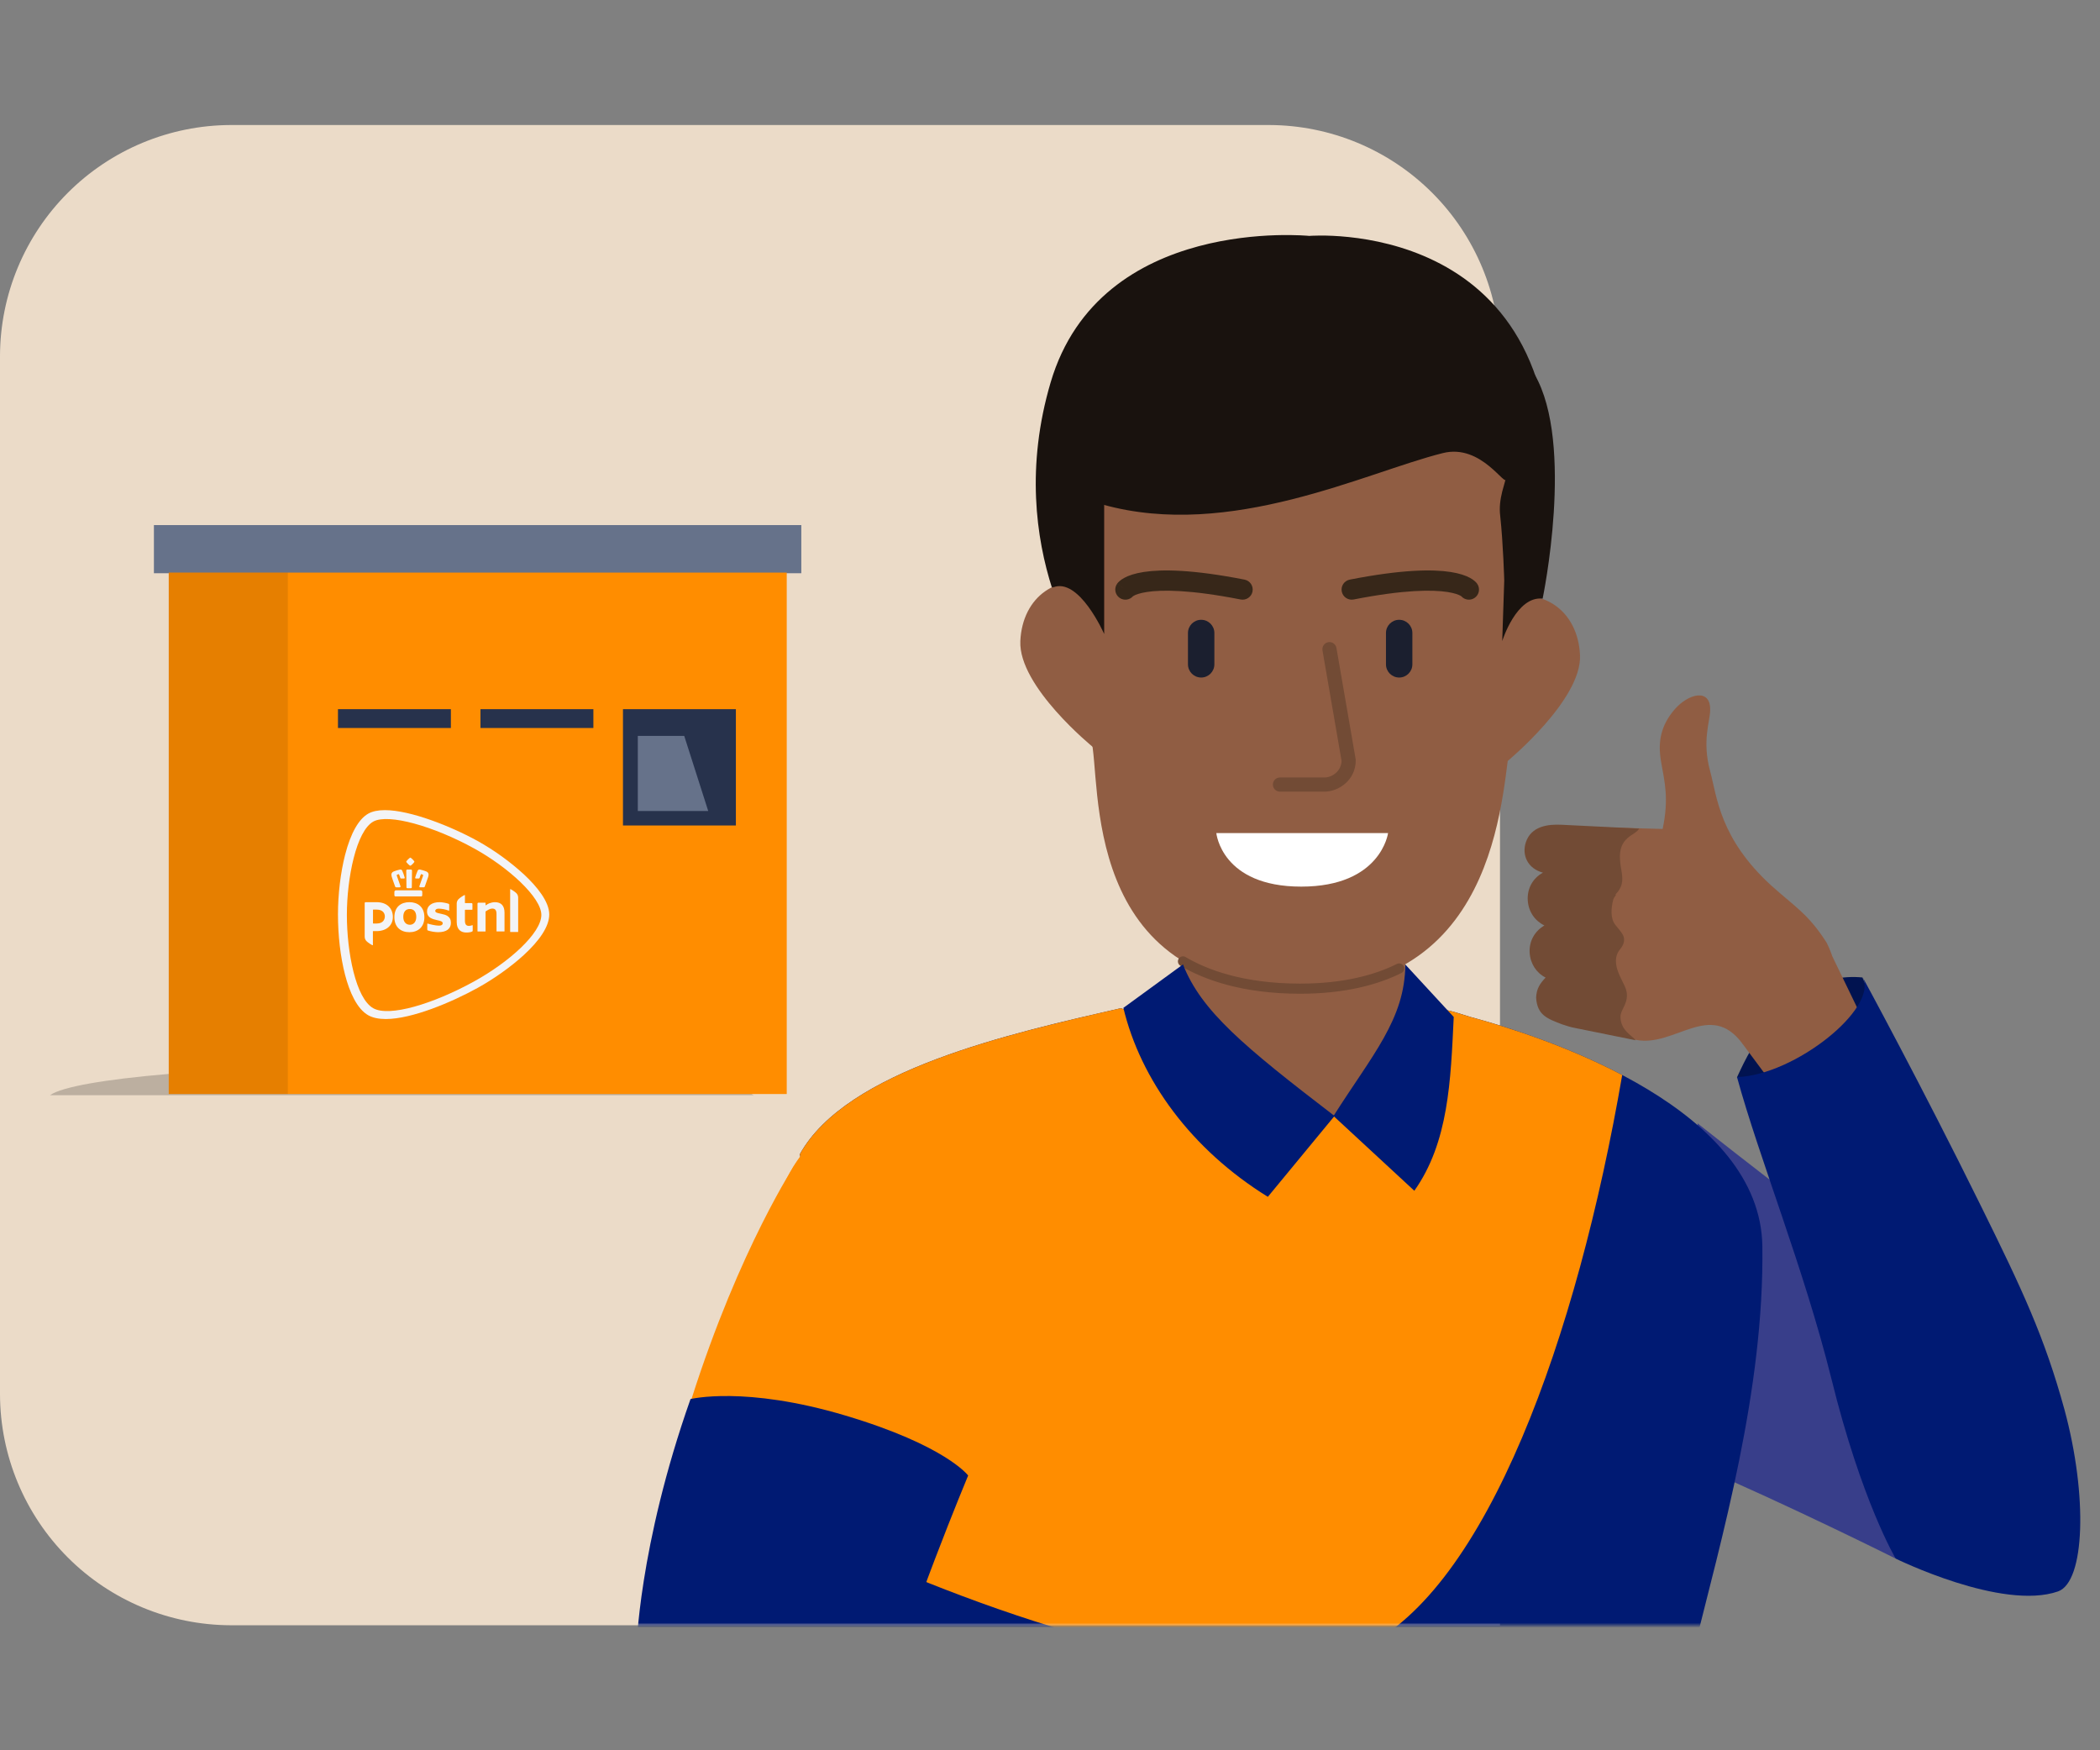 <svg width="420" height="350" viewBox="0 0 420 350" fill="none" xmlns="http://www.w3.org/2000/svg">
<rect x="0" y="0" width="420" height="350" fill="#808080" stroke="none"/>
<path d="M300 325V71.154C299.964 58.925 295.09 47.206 286.442 38.558C277.794 29.91 266.075 25.036 253.845 25H46.154C33.925 25.036 22.206 29.91 13.558 38.558C4.91 47.206 0.036 58.925 0 71.154L0 278.845C0.036 291.075 4.91 302.794 13.558 311.442C22.206 320.09 33.925 324.964 46.154 325H300Z" fill="#EBDBC8"/>
<mask id="mask0_3736_1189" style="mask-type:alpha" maskUnits="userSpaceOnUse" x="0" y="25" width="420" height="300">
<path d="M0 325V71.154C0.036 58.925 4.91 47.206 13.558 38.558C22.206 29.91 33.925 25.036 46.154 25H373.845C386.075 25.036 397.794 29.91 406.442 38.558C415.09 47.206 419.964 58.925 420 71.154V278.845C419.964 291.075 415.09 302.794 406.442 311.442C397.794 320.09 386.075 324.964 373.845 325H0Z" fill="white"/>
</mask>
<g mask="url(#mask0_3736_1189)">
<path fill-rule="evenodd" clip-rule="evenodd" d="M150.719 219C145.958 215.647 116.281 213.062 80.358 213.062C44.438 213.062 14.761 215.647 10 219H150.719Z" fill="black" fill-opacity="0.2"/>
<path fill-rule="evenodd" clip-rule="evenodd" d="M30.782 105L57.882 105L160.262 105V114.627H136.173H30.782V105Z" fill="#66728A"/>
<path fill-rule="evenodd" clip-rule="evenodd" d="M33.75 218.77H157.347V114.5L57.568 114.5H33.75V218.77Z" fill="#FF8D00"/>
<path fill-rule="evenodd" clip-rule="evenodd" d="M33.75 218.77H57.568V114.5H33.75V218.77Z" fill="black" fill-opacity="0.1"/>
<rect x="67.593" y="141.812" width="22.584" height="3.764" fill="#27324C"/>
<rect x="96.093" y="141.812" width="22.584" height="3.764" fill="#27324C"/>
<rect x="124.593" y="141.812" width="22.584" height="23.258" fill="#27324C"/>
<path fill-rule="evenodd" clip-rule="evenodd" d="M127.562 147.156L136.846 147.156L141.645 162.178H127.562V147.156Z" fill="#66728A"/>
<path fill-rule="evenodd" clip-rule="evenodd" d="M81.874 180.406C80.212 180.406 78.875 181.335 78.875 183.412C78.875 185.446 80.215 186.412 81.876 186.412C83.538 186.412 84.875 185.443 84.875 183.413C84.872 181.335 83.531 180.406 81.874 180.406ZM81.957 184.921C81.214 184.921 80.656 184.356 80.656 183.348C80.656 182.251 81.214 181.771 81.957 181.771C82.699 181.771 83.254 182.251 83.254 183.348C83.254 184.362 82.696 184.927 81.957 184.927V184.921ZM92.987 180.535C92.987 180.55 92.993 180.564 93.004 180.574C93.014 180.585 93.029 180.591 93.043 180.59H94.306C94.406 180.59 94.487 180.671 94.487 180.77V181.864C94.487 181.895 94.463 181.919 94.432 181.919H93.043C93.029 181.919 93.014 181.925 93.004 181.935C92.993 181.945 92.987 181.96 92.987 181.975V184.096C92.987 184.909 93.295 185.15 93.811 185.15C94.052 185.15 94.429 185.005 94.485 185.005C94.516 185.005 94.541 185.03 94.541 185.062V186.108C94.543 186.175 94.506 186.237 94.447 186.268C94.219 186.391 93.832 186.475 93.263 186.475C92.268 186.475 91.344 185.974 91.344 184.375V180.69C91.344 180.373 91.462 180.067 91.674 179.83C91.942 179.54 92.808 178.98 92.919 178.98C92.968 178.98 92.987 178.995 92.987 179.04V180.535ZM72.937 180.592C72.937 180.49 73.02 180.406 73.123 180.406H75.311C77.459 180.406 78.572 181.698 78.572 183.366C78.572 185.033 77.327 186.194 75.277 186.194H74.635C74.62 186.194 74.606 186.2 74.596 186.211C74.585 186.221 74.579 186.236 74.58 186.251V188.957C74.58 189.002 74.561 189.017 74.512 189.017C74.4 189.017 73.535 188.462 73.267 188.166C73.055 187.93 72.937 187.624 72.937 187.307V180.592ZM76.969 183.265C76.969 182.556 76.51 181.891 75.298 181.891H74.655C74.624 181.891 74.6 181.917 74.6 181.947V184.617C74.6 184.648 74.624 184.673 74.655 184.674H75.33C76.774 184.673 76.969 183.669 76.969 183.265ZM90.183 184.521C90.183 185.739 89.311 186.409 87.598 186.409C86.913 186.39 86.234 186.275 85.58 186.069C85.504 186.043 85.453 185.971 85.453 185.89V184.756C85.453 184.737 85.461 184.72 85.474 184.707C85.487 184.694 85.505 184.687 85.524 184.688H85.547C85.912 184.804 87.094 185.097 87.726 185.097C88.098 185.097 88.293 185.042 88.418 184.919C88.499 184.844 88.544 184.738 88.543 184.628C88.543 184.256 88.076 184.153 87.624 184.047C87.568 184.034 87.592 184.047 87.44 184.005C86.452 183.771 85.406 183.53 85.406 182.261C85.393 181.724 85.648 181.214 86.086 180.902C86.522 180.576 87.165 180.406 87.93 180.406C88.533 180.43 89.13 180.535 89.705 180.719C89.785 180.744 89.84 180.817 89.841 180.9V182.033C89.84 182.056 89.828 182.076 89.809 182.089C89.79 182.101 89.767 182.104 89.746 182.096C89.1 181.847 88.416 181.714 87.725 181.702C87.316 181.702 87.052 181.879 87.052 182.154C87.052 182.471 87.439 182.556 87.924 182.665L88.32 182.755C88.721 182.843 89.135 182.933 89.483 183.156C89.953 183.464 90.183 183.91 90.183 184.521ZM99.338 186.258C99.318 186.257 99.303 186.241 99.303 186.222V182.774C99.303 182.009 99.043 181.682 98.431 181.682C98.169 181.696 97.914 181.774 97.689 181.91C97.43 182.055 97.226 182.186 97.153 182.229C97.129 182.248 97.114 182.275 97.111 182.305V186.228C97.111 186.247 97.095 186.263 97.076 186.264H95.534C95.515 186.263 95.5 186.247 95.5 186.228V180.676C95.5 180.633 95.517 180.591 95.548 180.56C95.579 180.529 95.621 180.512 95.665 180.512H97.073C97.093 180.512 97.109 180.528 97.109 180.547V180.983C97.109 181.009 97.131 181.031 97.157 181.031C97.167 181.031 97.177 181.028 97.185 181.022L97.231 180.987C97.42 180.845 97.626 180.728 97.844 180.637C98.208 180.495 98.593 180.417 98.983 180.406C100.239 180.406 100.903 181.133 100.903 182.492V186.222C100.903 186.242 100.886 186.258 100.866 186.258H99.338ZM102.066 186.363C102.057 186.363 102.048 186.359 102.041 186.352C102.034 186.345 102.031 186.336 102.031 186.327V177.834C102.031 177.803 102.039 177.793 102.079 177.793C102.175 177.793 103.032 178.332 103.31 178.639C103.518 178.871 103.634 179.172 103.634 179.484V186.327C103.634 186.336 103.631 186.345 103.624 186.352C103.617 186.359 103.608 186.363 103.599 186.363H102.066ZM82.066 171.5C82.035 171.501 82.004 171.51 81.978 171.528C81.721 171.721 81.491 171.948 81.293 172.202C81.235 172.263 81.235 172.359 81.293 172.421C81.48 172.66 81.694 172.876 81.933 173.065C81.969 173.096 82.015 173.114 82.063 173.115C82.112 173.114 82.158 173.096 82.195 173.065C82.434 172.877 82.648 172.661 82.833 172.421C82.893 172.359 82.893 172.261 82.833 172.199C82.639 171.948 82.412 171.724 82.159 171.532C82.13 171.512 82.097 171.501 82.062 171.5H82.066ZM81.829 173.874C81.706 173.874 81.575 173.874 81.441 173.884C81.394 173.883 81.349 173.902 81.317 173.936C81.273 173.985 81.249 174.047 81.25 174.112C81.25 174.378 81.272 175.78 81.283 176.674C81.283 177.109 81.292 177.417 81.293 177.428C81.292 177.479 81.311 177.529 81.346 177.566C81.382 177.603 81.431 177.624 81.482 177.625H82.174C82.278 177.624 82.362 177.54 82.362 177.436C82.362 177.433 82.362 177.429 82.362 177.426C82.362 177.406 82.377 176.212 82.403 174.153V174.112C82.404 174.047 82.381 173.984 82.338 173.935C82.304 173.901 82.258 173.883 82.21 173.884C82.079 173.884 81.948 173.874 81.823 173.874H81.829ZM83.888 173.874C83.73 173.873 83.588 173.969 83.529 174.115C83.331 174.555 83.167 175.009 83.041 175.475C83.023 175.523 83.029 175.577 83.058 175.62C83.091 175.659 83.14 175.679 83.191 175.674H83.734C83.817 175.685 83.895 175.635 83.92 175.555C83.989 175.306 84.078 175.063 84.186 174.829C84.186 174.829 84.196 174.81 84.229 174.81C84.242 174.808 84.255 174.808 84.269 174.81L84.545 174.901C84.573 174.912 84.595 174.934 84.607 174.962C84.629 175.008 84.631 175.06 84.614 175.107C84.614 175.116 84.056 176.668 83.888 177.183C83.861 177.245 83.865 177.315 83.9 177.372C83.94 177.421 84.003 177.444 84.065 177.435H84.736C84.83 177.446 84.919 177.391 84.951 177.303L85.053 177.024L85.068 176.979C85.271 176.415 85.576 175.562 85.649 175.318C85.759 174.907 85.794 174.457 85.187 174.233C84.993 174.162 84.812 174.101 84.645 174.05C84.433 173.984 84.229 173.937 84.049 173.894H84.027C83.987 173.884 83.945 173.878 83.902 173.878L83.888 173.874ZM80.09 173.883C80.05 173.883 80.01 173.887 79.971 173.897H79.942C79.763 173.939 79.56 173.989 79.346 174.053C79.182 174.104 79.001 174.165 78.806 174.236C78.203 174.459 78.234 174.91 78.344 175.321C78.406 175.555 78.691 176.355 78.934 177.027C78.974 177.141 79.009 177.237 79.032 177.305C79.066 177.394 79.155 177.448 79.249 177.438H79.92C79.979 177.443 80.037 177.419 80.076 177.374C80.11 177.317 80.114 177.247 80.087 177.186C79.923 176.676 79.361 175.122 79.361 175.109C79.345 175.061 79.348 175.009 79.37 174.964C79.381 174.935 79.405 174.913 79.433 174.903L79.711 174.81C79.723 174.808 79.735 174.808 79.747 174.81C79.775 174.81 79.788 174.821 79.791 174.828C79.898 175.063 79.988 175.306 80.058 175.555C80.082 175.635 80.16 175.685 80.243 175.674H80.787C80.837 175.678 80.886 175.658 80.918 175.62C80.947 175.578 80.954 175.523 80.936 175.475C80.808 175.01 80.645 174.555 80.448 174.115C80.388 173.969 80.246 173.874 80.089 173.874L80.09 173.883ZM84.133 178.033H79.193C79.018 178.036 78.877 178.177 78.875 178.351V178.97C78.875 179.163 78.958 179.261 79.129 179.261H84.199C84.371 179.261 84.455 179.166 84.455 178.97V178.348C84.453 178.173 84.311 178.032 84.135 178.03L84.133 178.033ZM108.271 182.955C108.271 179.485 101.746 173.477 94.804 169.649C86.793 165.231 77.677 162.627 74.674 164.282C71.251 166.171 69.376 175.598 69.374 182.955C69.374 190.364 71.142 199.677 74.674 201.626C77.87 203.389 86.587 200.786 94.804 196.261C101.857 192.371 108.265 186.592 108.271 182.955ZM76.978 162C82.035 162 90.133 165.196 95.519 168.166C98.862 170.031 101.978 172.279 104.802 174.864C107.398 177.283 109.85 180.298 109.85 182.86C109.85 185.276 107.885 188.111 104.728 191.005C102.047 193.458 98.565 195.874 95.517 197.555C90.316 200.423 82.393 203.773 77.163 203.773C75.743 203.773 74.577 203.526 73.697 203.047C71.379 201.765 69.899 198.329 69.019 194.96C68.077 191.347 67.593 187.002 67.593 182.86C67.593 178.807 68.116 174.45 69.027 170.908C70.137 166.595 71.751 163.751 73.694 162.678C74.51 162.228 75.616 162 76.978 162Z" fill="#F3F4F7"/>
<path fill-rule="evenodd" clip-rule="evenodd" d="M339.527 224.642C339.527 224.642 386.954 262.337 400.766 269.176C400.766 269.176 391.469 274.555 385.227 288.898C378.986 303.241 379.139 311.67 379.139 311.67C379.139 311.67 357.638 300.92 339.527 293.191V224.642Z" fill="#383E8A"/>
<path d="M224.198 201.604L245.481 210.698C250.704 215.341 264.635 222.5 264.635 222.5L286.497 201.604C286.497 201.604 286.691 201.604 287.078 201.604C287.465 201.604 288.238 201.798 289.206 201.991C290.56 202.185 292.108 202.765 294.043 203.346C311.262 207.989 352.085 222.113 352.472 249.199C352.859 278.027 344.346 307.435 338.542 330.846C338.155 332.78 337.575 334.522 337.188 336.263C336.994 336.843 336.994 337.424 336.801 338.004C333.318 353.482 332.931 360.641 332.931 360.641V360.834C332.931 400.69 300.621 433 260.765 433C224.972 433 195.371 407.075 189.566 372.83C189.566 372.83 189.566 372.636 189.566 372.443C189.373 371.669 189.373 370.895 189.179 370.314C189.179 370.121 189.179 369.928 188.986 369.541C188.212 364.317 185.89 352.321 180.473 328.137C180.473 328.137 180.473 328.137 180.473 327.944C179.893 325.041 179.119 322.139 178.538 319.237C169.252 277.64 160.352 232.174 159.965 230.819C169.252 213.987 202.142 206.635 224.198 201.604Z" fill="#001A73"/>
<path fill-rule="evenodd" clip-rule="evenodd" d="M177.163 313.035C218.439 330.55 254.309 338.005 272.471 329.522C297.341 317.826 315.415 267.392 324.44 214.967C313.346 209.133 301.488 205.353 294.043 203.346C293.513 203.187 293.012 203.028 292.536 202.877C291.275 202.476 290.189 202.132 289.206 201.991C288.947 201.94 288.701 201.888 288.474 201.84C287.851 201.708 287.361 201.604 287.078 201.604H286.497L264.635 222.5C264.635 222.5 250.704 215.341 245.481 210.698L224.198 201.604L223.54 201.755C201.493 206.781 169.16 214.154 159.965 230.819C160.068 231.179 160.771 234.653 161.924 240.342C164.894 255.002 170.843 284.369 177.163 313.035Z" fill="#FF8D00"/>
<path d="M193.627 295.053C198.077 284.605 203.108 274.351 208.525 264.29L159.189 232.561C159.189 232.561 147.967 249.393 138.294 279.768L193.627 295.053Z" fill="#FF8D00"/>
<path d="M183.762 278.027C167.521 278.027 154.354 264.861 154.354 248.619C154.354 232.377 167.521 219.211 183.762 219.211C200.004 219.211 213.17 232.377 213.17 248.619C213.17 264.861 200.004 278.027 183.762 278.027Z" fill="#FF8D00"/>
<path d="M193.63 295.054C193.63 295.054 181.441 324.268 177.378 340.327C177.378 340.327 171.767 335.103 152.613 331.233C133.459 327.364 127.268 330.073 127.268 330.073C127.268 330.073 127.655 309.371 138.103 279.769C138.103 279.769 148.937 277.061 169.059 283.058C189.18 289.056 193.63 295.054 193.63 295.054Z" fill="#001A73"/>
<path d="M267.025 223.106C254.7 223.106 236.598 213.261 236.598 201.946V165.98H281.049V211.846C281.049 211.846 273.087 223.106 267.025 223.106Z" fill="#905D43"/>
<path d="M218.209 133.854C218.209 133.854 200.227 110.011 210.127 76.471C220.028 42.93 261.853 47.173 261.853 47.173C261.853 47.173 312.77 42.93 310.144 100.111C309.133 119.912 299.839 131.025 299.839 131.025L218.209 133.854Z" fill="#19120E"/>
<path d="M269.934 72.228C269.327 72.228 268.721 72.228 268.115 72.228L249.526 72.43C224.674 72.632 207.095 109.203 213.561 137.087C213.763 137.895 216.39 138.501 216.592 139.107L218.208 147.796C220.431 155.878 215.581 197.905 260.033 197.905C301.252 197.703 300.242 155.676 302.262 147.594L304.283 137.491C304.485 137.087 305.697 136.481 305.697 135.672C306.505 122.741 306.707 68.995 269.934 72.228Z" fill="#905D43"/>
<path d="M316.003 131.026C315.599 122.135 308.527 117.084 300.041 119.913C291.555 122.741 285.089 132.238 285.493 141.128C285.897 150.019 301.455 152.241 301.455 152.241C301.455 152.241 316.407 139.916 316.003 131.026Z" fill="#905D43"/>
<path d="M204.067 128.196C204.471 119.305 211.543 114.254 220.029 117.083C228.515 119.911 234.981 129.408 234.577 138.298C234.172 147.189 218.614 149.411 218.614 149.411C218.614 149.411 203.662 137.288 204.067 128.196Z" fill="#905D43"/>
<path d="M210.734 91.422C211.542 115.466 210.532 117.487 210.532 117.487C215.785 115.264 220.836 126.781 220.836 126.781C220.836 126.781 220.836 117.083 220.836 100.918L210.734 91.422Z" fill="#19120E"/>
<path d="M306.911 74.855L300.445 98.293C300.041 99.909 299.839 101.525 300.041 103.142C300.647 108.799 300.849 116.073 300.849 116.073L300.445 128.196C300.445 128.196 303.274 119.104 308.527 119.71C308.527 119.71 314.993 88.796 306.911 74.855Z" fill="#19120E"/>
<path fill-rule="evenodd" clip-rule="evenodd" d="M229.376 118.377C232.334 117.922 237.934 117.879 248.127 119.878C249.224 120.093 250.288 119.378 250.503 118.281C250.718 117.184 250.003 116.12 248.906 115.905C238.489 113.863 232.37 113.82 228.761 114.375C226.945 114.655 225.717 115.092 224.884 115.54C224.466 115.765 224.148 115.992 223.909 116.2C223.79 116.305 223.691 116.403 223.61 116.493C223.57 116.538 223.534 116.58 223.502 116.62C223.487 116.64 223.472 116.659 223.458 116.678L223.438 116.705L223.429 116.718L223.424 116.724C223.422 116.728 223.42 116.731 225.078 117.892L223.42 116.731C222.779 117.647 223.001 118.909 223.917 119.55C224.77 120.147 225.922 119.995 226.595 119.232C226.627 119.209 226.692 119.164 226.801 119.106C227.142 118.923 227.909 118.603 229.376 118.377ZM226.732 119.059C226.732 119.059 226.732 119.059 226.732 119.059C226.732 119.059 226.732 119.059 226.732 119.059L226.732 119.059Z" fill="#372719"/>
<path fill-rule="evenodd" clip-rule="evenodd" d="M290.095 114.375C286.485 113.82 280.367 113.863 269.95 115.905C268.853 116.12 268.138 117.184 268.353 118.281C268.568 119.378 269.632 120.093 270.729 119.878C280.921 117.879 286.522 117.922 289.479 118.377C290.947 118.603 291.714 118.923 292.055 119.106C292.163 119.164 292.229 119.209 292.261 119.232C292.933 119.995 294.086 120.147 294.938 119.55C295.854 118.909 296.077 117.647 295.436 116.731L293.777 117.892C295.436 116.731 295.434 116.728 295.431 116.724L295.427 116.718L295.417 116.705L295.398 116.678C295.384 116.659 295.369 116.64 295.353 116.62C295.322 116.58 295.286 116.538 295.245 116.493C295.164 116.403 295.066 116.305 294.947 116.2C294.707 115.992 294.39 115.765 293.972 115.54C293.139 115.092 291.91 114.655 290.095 114.375Z" fill="#372719"/>
<path fill-rule="evenodd" clip-rule="evenodd" d="M240.234 123.939C238.775 123.939 237.593 125.122 237.593 126.58V132.844C237.593 134.302 238.775 135.485 240.234 135.485C241.692 135.485 242.874 134.302 242.874 132.844V126.58C242.874 125.122 241.692 123.939 240.234 123.939Z" fill="#1B1F2F"/>
<path fill-rule="evenodd" clip-rule="evenodd" d="M279.834 123.939C278.376 123.939 277.194 125.122 277.194 126.58V132.844C277.194 134.302 278.376 135.485 279.834 135.485C281.293 135.485 282.475 134.302 282.475 132.844V126.58C282.475 125.122 281.293 123.939 279.834 123.939Z" fill="#1B1F2F"/>
<path fill-rule="evenodd" clip-rule="evenodd" d="M265.652 128.416C264.881 128.55 264.364 129.283 264.497 130.054L268.314 152.15C268.25 154.186 266.452 155.471 264.883 155.471H255.993C255.21 155.471 254.576 156.105 254.576 156.888C254.576 157.67 255.21 158.305 255.993 158.305H264.883C267.732 158.305 271.15 156 271.15 152.039C271.15 151.958 271.143 151.877 271.129 151.797L267.29 129.572C267.157 128.8 266.424 128.283 265.652 128.416Z" fill="#724B35"/>
<path d="M260.237 166.586H243.265C243.265 166.586 244.275 177.295 260.237 177.295C276.199 177.295 277.614 166.586 277.614 166.586H260.237Z" fill="white"/>
<path fill-rule="evenodd" clip-rule="evenodd" d="M235.724 191.733C235.439 192.214 235.599 192.835 236.08 193.119C240.687 195.842 248.342 198.715 260.033 198.715C269.063 198.715 275.686 196.868 280.287 194.567C280.787 194.317 280.99 193.709 280.74 193.209C280.49 192.709 279.882 192.507 279.382 192.757C275.092 194.902 268.784 196.691 260.033 196.691C248.69 196.691 241.393 193.907 237.11 191.376C236.629 191.092 236.008 191.251 235.724 191.733Z" fill="#724B35"/>
<path d="M301.253 95.665C301.253 97.888 296.404 88.593 288.524 90.614C273.168 94.453 246.093 107.99 220.634 100.918C220.634 100.918 209.521 97.686 208.915 88.795C208.309 79.905 218.21 65.155 223.665 64.953C234.778 64.549 283.473 58.285 293.777 64.145C304.082 70.004 301.253 95.665 301.253 95.665Z" fill="#19120E"/>
<path d="M281.048 192.854C281.048 203.764 274.38 211.038 266.702 223.161L282.866 238.113C289.736 228.415 290.14 216.09 290.746 203.36L281.048 192.854Z" fill="#001A73"/>
<path d="M236.596 192.854C240.233 202.148 248.719 209.22 266.904 223.161L253.569 239.326C238.213 229.829 228.11 215.888 224.675 201.542L236.596 192.854Z" fill="#001A73"/>
<path d="M372.485 195.46C356.238 193.888 348.448 213.33 347.4 215.426L352.598 216.214L360.458 213.689L371.988 203.731C372.512 203.032 375 200.911 372.485 195.46Z" fill="#011350"/>
<path fill-rule="evenodd" clip-rule="evenodd" d="M348.49 208.703C342.03 199.963 334.962 209.463 327.21 207.943L313.987 205.207C306.387 202.243 306.387 197.835 309.807 195.859C306.159 193.275 306.159 187.195 309.047 184.916C305.323 181.952 306.235 175.264 309.503 174.276C306.387 173.516 305.475 172.528 306.235 169.488C306.995 166.22 310.035 164.548 313.227 165.232L332.53 165.764C333.822 159.608 332.91 156.341 332.226 152.389C331.466 148.133 332.302 144.941 334.886 141.901C337.622 138.709 342.182 137.493 342.03 142.053C342.03 144.181 340.358 148.133 342.03 154.213C343.398 159.304 343.93 167.664 354.265 177.088C358.901 181.268 361.713 182.788 365.361 188.563C367.945 193.959 365.209 191.223 365.437 193.959C365.893 201.939 361.485 212.199 348.49 208.703Z" fill="#905D43"/>
<path fill-rule="evenodd" clip-rule="evenodd" d="M307.223 199.507C307.299 197.683 307.983 196.695 309.123 195.48C307.299 194.568 306.083 192.744 305.931 190.54C305.779 188.184 306.995 186.132 308.895 185.068C306.995 184.156 305.703 182.332 305.551 180.052C305.399 177.62 306.615 175.568 308.591 174.504C305.475 173.668 304.336 170.932 305.171 168.425C306.235 165.233 309.503 164.777 312.391 164.929L327.819 165.689C327.135 167.133 323.563 167.209 324.019 172.148C324.171 174.504 325.311 176.556 323.183 178.76C323.107 178.836 323.107 178.912 323.183 178.988C322.955 179.292 322.727 179.596 322.651 179.9C322.195 181.648 322.043 183.7 323.107 184.992C323.563 185.6 324.171 186.208 324.551 186.892C325.311 188.336 324.247 189.552 323.867 190.008C323.411 190.616 323.183 191.376 323.183 192.136C323.183 193.808 324.019 195.252 324.703 196.695C325.083 197.455 325.387 198.139 325.387 199.051C325.387 200.951 324.095 202.015 324.095 203.307C324.095 206.043 326.451 207.107 327.135 208.019L315.127 205.587C314.215 205.435 313.303 205.131 312.391 204.827C309.427 203.687 307.451 203.003 307.223 199.507Z" fill="#724B35"/>
<path fill-rule="evenodd" clip-rule="evenodd" d="M365.209 188.64L373.037 204.827L357.99 221.47L348.49 208.703L365.209 188.64Z" fill="#905D43"/>
</g>
<path fill-rule="evenodd" clip-rule="evenodd" d="M347.399 215.376C351.848 231.645 360.755 253.533 366.266 275.645C372.309 300.214 379.139 311.67 379.139 311.67C379.139 311.67 400.394 322.148 411.616 318.23C416.994 316.304 417.557 299.133 412.909 281.934C408.925 267.392 404.505 257.989 396.139 241.056C384.252 216.952 372.555 195.461 372.555 195.461C375.676 201.636 358.887 215.044 347.399 215.376Z" fill="#001A73"/>
</svg>
